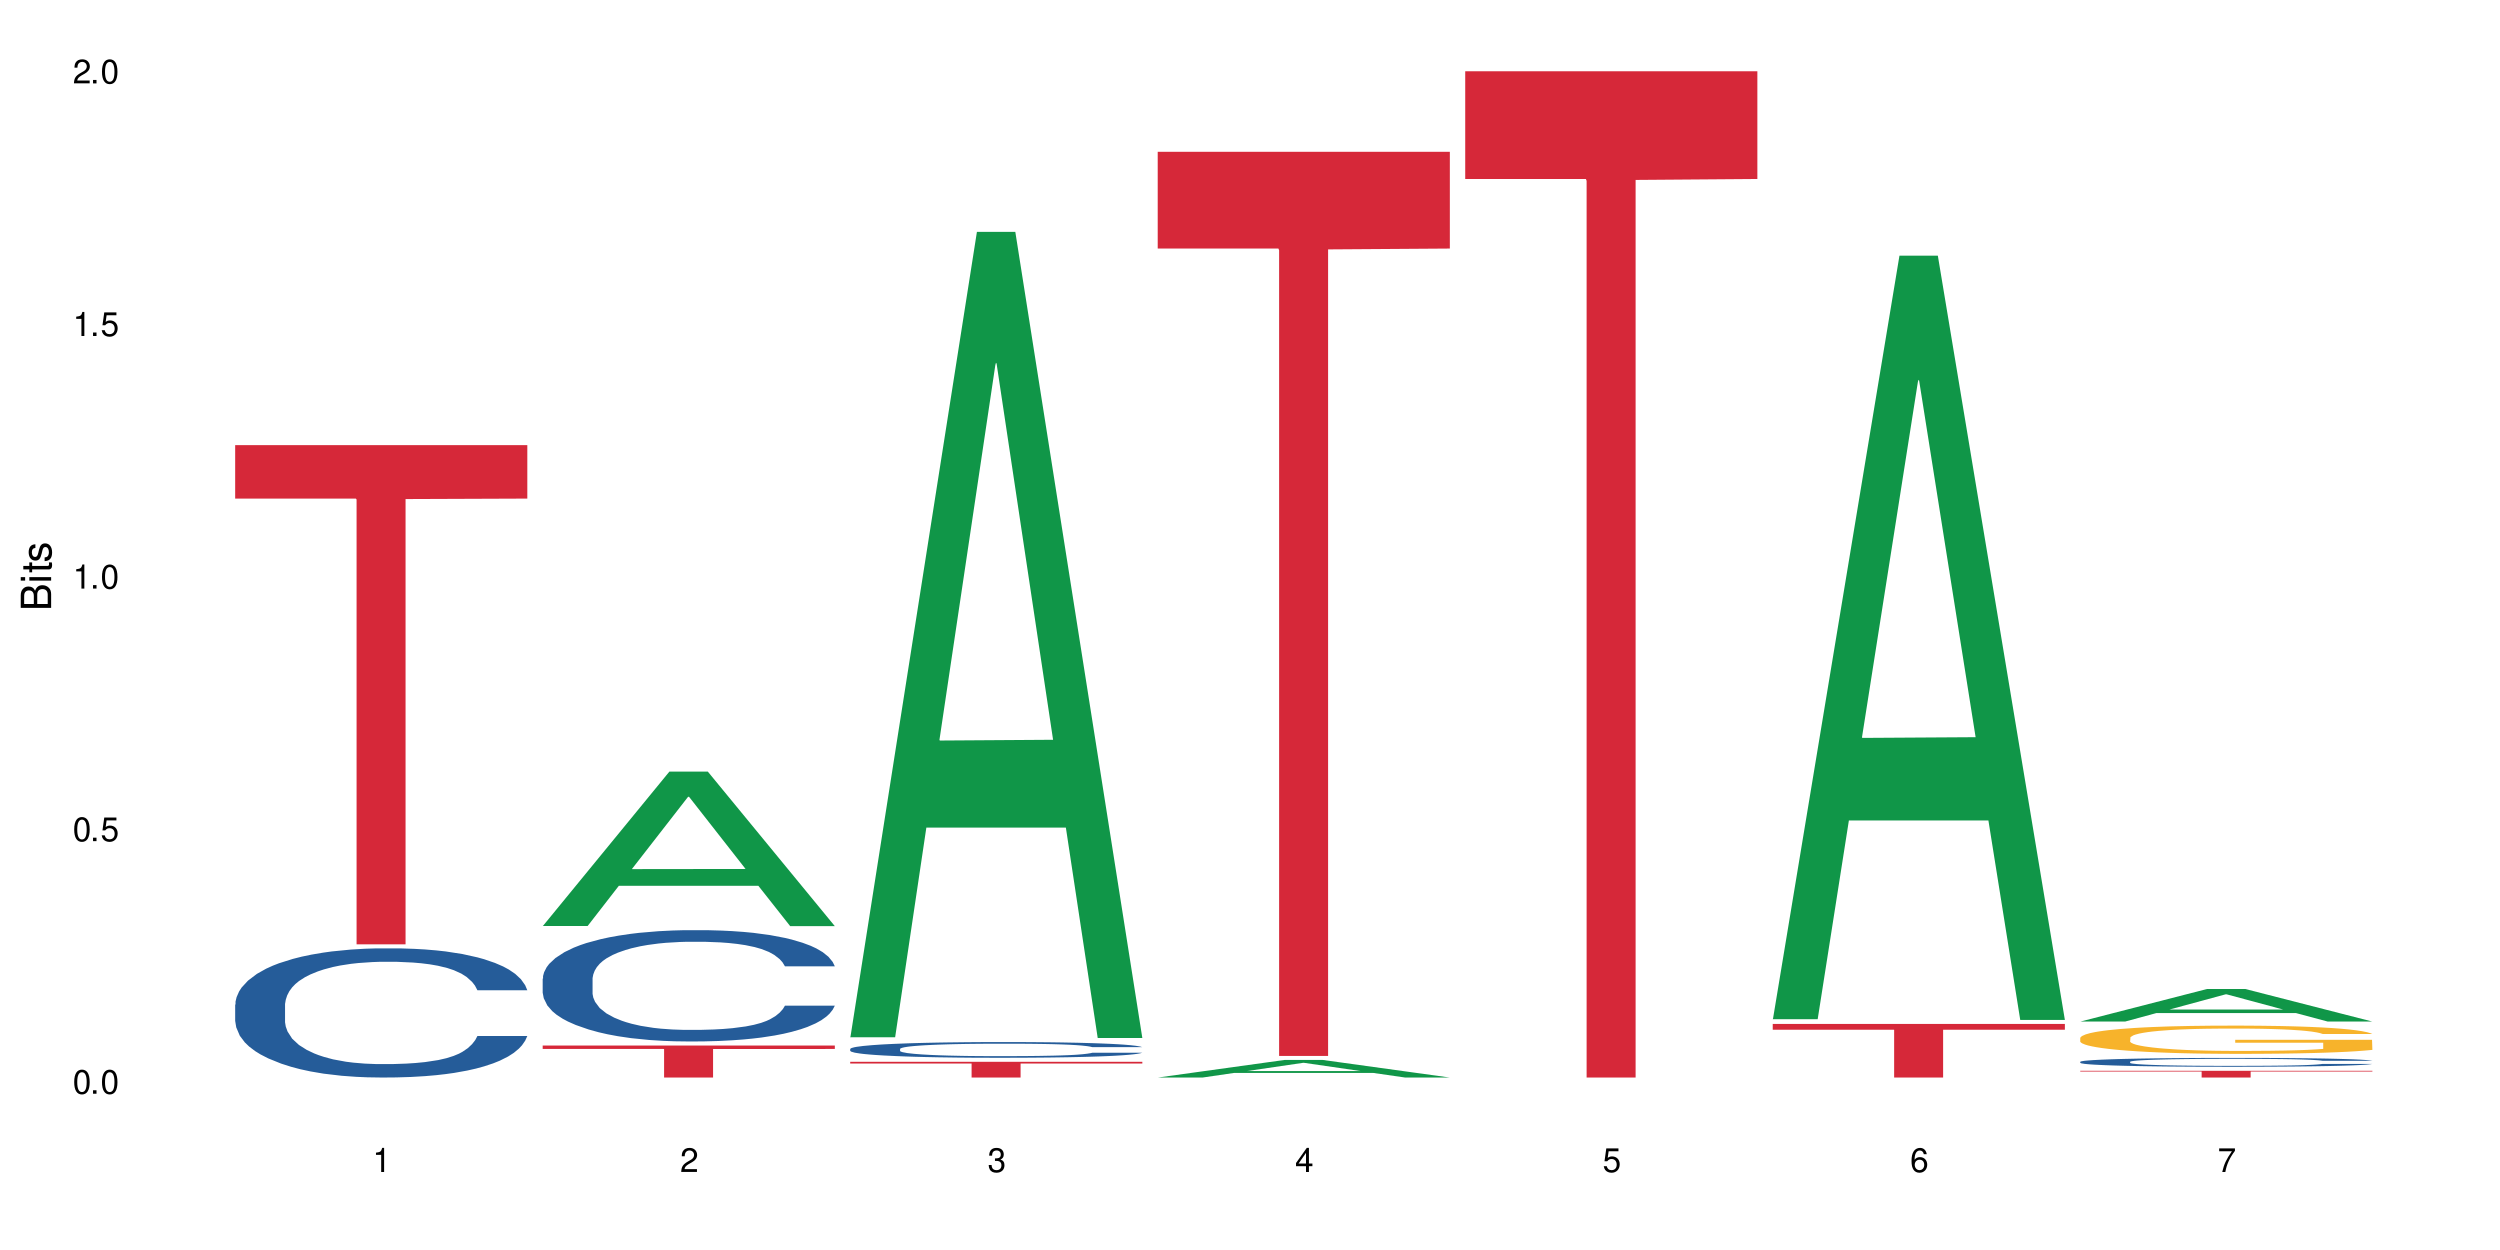 <?xml version="1.0" encoding="UTF-8"?>
<svg xmlns="http://www.w3.org/2000/svg" xmlns:xlink="http://www.w3.org/1999/xlink" width="720" height="360" viewBox="0 0 720 360">
<defs>
<g>
<g id="glyph-0-0">
</g>
<g id="glyph-0-1">
<path d="M 2.641 -6.938 C 2 -6.938 1.422 -6.656 1.078 -6.172 C 0.641 -5.562 0.406 -4.641 0.406 -3.359 C 0.406 -1.016 1.188 0.219 2.641 0.219 C 4.078 0.219 4.859 -1.016 4.859 -3.297 C 4.859 -4.641 4.656 -5.547 4.203 -6.172 C 3.844 -6.656 3.281 -6.938 2.641 -6.938 Z M 2.641 -6.188 C 3.547 -6.188 4 -5.25 4 -3.375 C 4 -1.406 3.562 -0.484 2.625 -0.484 C 1.734 -0.484 1.281 -1.438 1.281 -3.344 C 1.281 -5.25 1.734 -6.188 2.641 -6.188 Z M 2.641 -6.188 "/>
</g>
<g id="glyph-0-2">
<path d="M 1.828 -1 L 0.828 -1 L 0.828 0 L 1.828 0 Z M 1.828 -1 "/>
</g>
<g id="glyph-0-3">
<path d="M 4.562 -6.797 L 1.062 -6.797 L 0.547 -3.094 L 1.328 -3.094 C 1.719 -3.562 2.047 -3.734 2.578 -3.734 C 3.484 -3.734 4.062 -3.109 4.062 -2.094 C 4.062 -1.125 3.484 -0.531 2.578 -0.531 C 1.828 -0.531 1.375 -0.906 1.188 -1.672 L 0.328 -1.672 C 0.453 -1.109 0.547 -0.844 0.75 -0.594 C 1.125 -0.078 1.828 0.219 2.594 0.219 C 3.969 0.219 4.922 -0.781 4.922 -2.219 C 4.922 -3.562 4.031 -4.484 2.719 -4.484 C 2.25 -4.484 1.859 -4.359 1.469 -4.062 L 1.734 -5.969 L 4.562 -5.969 Z M 4.562 -6.797 "/>
</g>
<g id="glyph-0-4">
<path d="M 2.484 -4.938 L 2.484 0 L 3.328 0 L 3.328 -6.938 L 2.766 -6.938 C 2.469 -5.875 2.281 -5.734 0.984 -5.562 L 0.984 -4.938 Z M 2.484 -4.938 "/>
</g>
<g id="glyph-0-5">
<path d="M 4.859 -0.828 L 1.281 -0.828 C 1.359 -1.406 1.672 -1.781 2.5 -2.281 L 3.469 -2.828 C 4.406 -3.344 4.906 -4.062 4.906 -4.906 C 4.906 -5.484 4.672 -6.031 4.266 -6.406 C 3.859 -6.766 3.375 -6.938 2.719 -6.938 C 1.859 -6.938 1.219 -6.625 0.844 -6.031 C 0.609 -5.672 0.5 -5.234 0.484 -4.531 L 1.328 -4.531 C 1.359 -5.016 1.406 -5.281 1.531 -5.516 C 1.75 -5.938 2.188 -6.203 2.703 -6.203 C 3.469 -6.203 4.031 -5.641 4.031 -4.891 C 4.031 -4.344 3.719 -3.859 3.125 -3.516 L 2.234 -3 C 0.812 -2.172 0.406 -1.531 0.328 -0.016 L 4.859 -0.016 Z M 4.859 -0.828 "/>
</g>
<g id="glyph-0-6">
<path d="M 2.125 -3.188 L 2.578 -3.188 C 3.5 -3.188 3.984 -2.766 3.984 -1.922 C 3.984 -1.062 3.469 -0.531 2.594 -0.531 C 1.656 -0.531 1.203 -1 1.156 -2.016 L 0.312 -2.016 C 0.344 -1.453 0.438 -1.094 0.609 -0.781 C 0.953 -0.109 1.625 0.219 2.547 0.219 C 3.953 0.219 4.859 -0.625 4.859 -1.938 C 4.859 -2.828 4.516 -3.297 3.703 -3.594 C 4.344 -3.844 4.656 -4.328 4.656 -5.031 C 4.656 -6.219 3.875 -6.938 2.578 -6.938 C 1.203 -6.938 0.484 -6.172 0.453 -4.703 L 1.297 -4.703 C 1.312 -5.125 1.344 -5.359 1.453 -5.578 C 1.641 -5.969 2.062 -6.203 2.594 -6.203 C 3.344 -6.203 3.797 -5.75 3.797 -5 C 3.797 -4.516 3.609 -4.219 3.25 -4.047 C 3.016 -3.953 2.703 -3.922 2.125 -3.906 Z M 2.125 -3.188 "/>
</g>
<g id="glyph-0-7">
<path d="M 3.141 -1.672 L 3.141 0 L 3.984 0 L 3.984 -1.672 L 4.984 -1.672 L 4.984 -2.438 L 3.984 -2.438 L 3.984 -6.938 L 3.359 -6.938 L 0.266 -2.578 L 0.266 -1.672 Z M 3.141 -2.438 L 1 -2.438 L 3.141 -5.5 Z M 3.141 -2.438 "/>
</g>
<g id="glyph-0-8">
<path d="M 4.781 -5.125 C 4.609 -6.266 3.891 -6.938 2.844 -6.938 C 2.094 -6.938 1.422 -6.578 1.031 -5.953 C 0.594 -5.266 0.406 -4.422 0.406 -3.172 C 0.406 -2 0.578 -1.25 0.984 -0.641 C 1.359 -0.078 1.953 0.219 2.703 0.219 C 3.984 0.219 4.922 -0.75 4.922 -2.094 C 4.922 -3.375 4.062 -4.281 2.844 -4.281 C 2.172 -4.281 1.641 -4.031 1.281 -3.516 C 1.281 -5.234 1.828 -6.188 2.797 -6.188 C 3.391 -6.188 3.797 -5.797 3.938 -5.125 Z M 2.734 -3.531 C 3.547 -3.531 4.062 -2.953 4.062 -2.031 C 4.062 -1.156 3.484 -0.531 2.703 -0.531 C 1.922 -0.531 1.328 -1.188 1.328 -2.078 C 1.328 -2.938 1.906 -3.531 2.734 -3.531 Z M 2.734 -3.531 "/>
</g>
<g id="glyph-0-9">
<path d="M 4.984 -6.797 L 0.438 -6.797 L 0.438 -5.969 L 4.109 -5.969 C 2.5 -3.656 1.828 -2.234 1.328 0 L 2.219 0 C 2.594 -2.172 3.453 -4.047 4.984 -6.094 Z M 4.984 -6.797 "/>
</g>
<g id="glyph-1-0">
</g>
<g id="glyph-1-1">
<path d="M 0 -0.953 L 0 -4.891 C 0 -5.719 -0.234 -6.344 -0.734 -6.797 C -1.188 -7.234 -1.812 -7.469 -2.5 -7.469 C -3.547 -7.469 -4.188 -7 -4.625 -5.875 C -4.984 -6.688 -5.625 -7.094 -6.531 -7.094 C -7.172 -7.094 -7.734 -6.859 -8.141 -6.391 C -8.562 -5.922 -8.75 -5.344 -8.75 -4.5 L -8.75 -0.953 Z M -4.984 -2.062 L -7.766 -2.062 L -7.766 -4.219 C -7.766 -4.844 -7.688 -5.203 -7.453 -5.5 C -7.219 -5.812 -6.859 -5.969 -6.375 -5.969 C -5.891 -5.969 -5.531 -5.812 -5.297 -5.5 C -5.062 -5.203 -4.984 -4.844 -4.984 -4.219 Z M -0.984 -2.062 L -4 -2.062 L -4 -4.781 C -4 -5.766 -3.438 -6.359 -2.484 -6.359 C -1.547 -6.359 -0.984 -5.766 -0.984 -4.781 Z M -0.984 -2.062 "/>
</g>
<g id="glyph-1-2">
<path d="M -6.281 -1.797 L -6.281 -0.797 L 0 -0.797 L 0 -1.797 Z M -8.75 -1.797 L -8.75 -0.797 L -7.484 -0.797 L -7.484 -1.797 Z M -8.75 -1.797 "/>
</g>
<g id="glyph-1-3">
<path d="M -6.281 -3.047 L -6.281 -2.016 L -8.016 -2.016 L -8.016 -1.016 L -6.281 -1.016 L -6.281 -0.172 L -5.469 -0.172 L -5.469 -1.016 L -0.719 -1.016 C -0.078 -1.016 0.281 -1.453 0.281 -2.234 C 0.281 -2.5 0.25 -2.719 0.188 -3.047 L -0.641 -3.047 C -0.609 -2.906 -0.594 -2.766 -0.594 -2.562 C -0.594 -2.141 -0.719 -2.016 -1.156 -2.016 L -5.469 -2.016 L -5.469 -3.047 Z M -6.281 -3.047 "/>
</g>
<g id="glyph-1-4">
<path d="M -4.531 -5.25 C -5.766 -5.25 -6.469 -4.422 -6.469 -2.969 C -6.469 -1.516 -5.719 -0.562 -4.547 -0.562 C -3.562 -0.562 -3.094 -1.062 -2.734 -2.562 L -2.516 -3.484 C -2.344 -4.188 -2.094 -4.469 -1.641 -4.469 C -1.047 -4.469 -0.641 -3.875 -0.641 -3 C -0.641 -2.453 -0.797 -2 -1.062 -1.75 C -1.25 -1.594 -1.422 -1.531 -1.875 -1.469 L -1.875 -0.406 C -0.422 -0.453 0.281 -1.266 0.281 -2.922 C 0.281 -4.5 -0.5 -5.516 -1.719 -5.516 C -2.656 -5.516 -3.172 -4.984 -3.469 -3.734 L -3.703 -2.766 C -3.891 -1.953 -4.156 -1.609 -4.594 -1.609 C -5.188 -1.609 -5.547 -2.125 -5.547 -2.938 C -5.547 -3.75 -5.203 -4.172 -4.531 -4.203 Z M -4.531 -5.25 "/>
</g>
</g>
</defs>
<rect x="-72" y="-36" width="864" height="432" fill="rgb(100%, 100%, 100%)" fill-opacity="1"/>
<path fill-rule="nonzero" fill="rgb(14.51%, 36.078%, 60%)" fill-opacity="1" d="M 67.73 289.32 L 67.832 289.285 L 67.832 288.469 L 68.141 287.176 L 68.859 285.543 L 69.578 284.422 L 71.426 282.418 L 73.988 280.477 L 76.656 278.98 L 78.605 278.098 L 80.352 277.418 L 84.352 276.16 L 86.918 275.512 L 89.688 274.934 L 93.074 274.359 L 95.535 274.016 L 101.078 273.473 L 105.18 273.234 L 108.363 273.133 L 115.238 273.133 L 119.34 273.27 L 122.316 273.438 L 125.598 273.711 L 128.371 274.016 L 133.191 274.766 L 137.5 275.719 L 139.449 276.262 L 142.527 277.316 L 144.891 278.336 L 146.531 279.219 L 148.379 280.477 L 150.02 282.008 L 151.25 283.742 L 151.867 285.203 L 137.5 285.203 L 136.785 283.844 L 135.961 282.789 L 134.422 281.395 L 132.883 280.41 L 130.73 279.426 L 128.781 278.777 L 126.113 278.133 L 123.754 277.723 L 121.289 277.418 L 118.93 277.215 L 114.414 277.008 L 109.184 277.008 L 107.234 277.078 L 103.23 277.352 L 101.078 277.586 L 98 278.062 L 95.844 278.504 L 93.281 279.188 L 91.535 279.766 L 89.379 280.648 L 87.84 281.43 L 86.098 282.551 L 85.07 283.402 L 84.148 284.355 L 83.328 285.477 L 82.711 286.668 L 82.301 287.926 L 82.094 289.148 L 82.094 294.418 L 82.301 295.645 L 82.812 297.07 L 84.148 299.145 L 86.098 300.949 L 88.355 302.375 L 90.508 303.395 L 91.742 303.871 L 93.383 304.414 L 95.945 305.098 L 99.641 305.777 L 101.797 306.047 L 105.078 306.32 L 108.465 306.457 L 112.98 306.457 L 116.98 306.32 L 119.648 306.148 L 122.418 305.879 L 126.215 305.301 L 128.574 304.758 L 130.629 304.109 L 132.168 303.465 L 133.191 302.918 L 134.73 301.867 L 135.961 300.711 L 136.887 299.52 L 137.5 298.363 L 151.867 298.363 L 151.25 299.723 L 150.328 301.051 L 149.402 302.035 L 147.969 303.227 L 146.324 304.281 L 143.965 305.469 L 142.016 306.254 L 139.449 307.102 L 137.09 307.75 L 134.527 308.328 L 130.73 309.008 L 128.266 309.348 L 125.598 309.652 L 122.418 309.926 L 118.418 310.164 L 114.109 310.297 L 110.105 310.332 L 105.797 310.266 L 102.617 310.129 L 98.41 309.824 L 93.176 309.211 L 89.379 308.562 L 86.406 307.918 L 83.84 307.238 L 80.969 306.32 L 77.273 304.824 L 75.016 303.668 L 73.477 302.715 L 71.734 301.391 L 70.5 300.199 L 69.066 298.297 L 68.039 295.883 L 67.73 294.012 Z M 67.73 289.32 "/>
<path fill-rule="nonzero" fill="rgb(83.922%, 15.686%, 22.353%)" fill-opacity="1" d="M 67.73 128.207 L 151.867 128.207 L 151.867 143.594 L 116.801 143.73 L 116.801 271.969 L 102.695 271.969 L 102.695 143.863 L 102.488 143.594 L 67.73 143.594 Z M 67.73 128.207 "/>
<path fill-rule="nonzero" fill="rgb(6.275%, 58.824%, 28.235%)" fill-opacity="1" d="M 156.293 266.688 L 156.383 266.648 L 192.789 222.215 L 203.844 222.215 L 240.43 266.73 L 227.574 266.73 L 218.406 255.109 L 178.227 255.109 L 169.238 266.688 L 156.293 266.688 L 182.094 250.305 L 214.723 250.262 L 198.453 229.488 L 198.273 229.449 L 198.094 229.574 L 182.004 250.262 L 182.094 250.305 Z M 156.293 266.688 "/>
<path fill-rule="nonzero" fill="rgb(14.51%, 36.078%, 60%)" fill-opacity="1" d="M 156.293 281.844 L 156.398 281.812 L 156.398 281.109 L 156.703 279.996 L 157.422 278.59 L 158.141 277.621 L 159.988 275.895 L 162.555 274.223 L 165.223 272.934 L 167.172 272.172 L 168.914 271.586 L 172.918 270.504 L 175.48 269.945 L 178.25 269.449 L 181.637 268.949 L 184.102 268.656 L 189.641 268.188 L 193.746 267.984 L 196.926 267.895 L 203.801 267.895 L 207.902 268.012 L 210.879 268.16 L 214.164 268.395 L 216.934 268.656 L 221.754 269.301 L 226.066 270.121 L 228.016 270.59 L 231.094 271.5 L 233.453 272.379 L 235.094 273.141 L 236.941 274.223 L 238.582 275.543 L 239.812 277.035 L 240.43 278.297 L 226.066 278.297 L 225.348 277.125 L 224.527 276.215 L 222.988 275.016 L 221.449 274.164 L 219.293 273.316 L 217.344 272.758 L 214.676 272.203 L 212.316 271.852 L 209.855 271.586 L 207.492 271.41 L 202.98 271.234 L 197.746 271.234 L 195.797 271.293 L 191.797 271.527 L 189.641 271.734 L 186.562 272.145 L 184.406 272.523 L 181.844 273.109 L 180.098 273.609 L 177.945 274.371 L 176.406 275.043 L 174.66 276.012 L 173.633 276.742 L 172.711 277.562 L 171.891 278.531 L 171.273 279.559 L 170.863 280.641 L 170.66 281.695 L 170.66 286.238 L 170.863 287.293 L 171.379 288.523 L 172.711 290.312 L 174.66 291.863 L 176.918 293.094 L 179.074 293.973 L 180.305 294.383 L 181.945 294.852 L 184.512 295.438 L 188.203 296.023 L 190.359 296.258 L 193.641 296.492 L 197.027 296.609 L 201.543 296.609 L 205.543 296.492 L 208.211 296.348 L 210.98 296.113 L 214.777 295.613 L 217.137 295.145 L 219.191 294.59 L 220.73 294.031 L 221.754 293.562 L 223.293 292.656 L 224.527 291.66 L 225.449 290.633 L 226.066 289.637 L 240.43 289.637 L 239.812 290.809 L 238.891 291.953 L 237.969 292.801 L 236.531 293.828 L 234.891 294.734 L 232.527 295.762 L 230.578 296.434 L 228.016 297.168 L 225.656 297.723 L 223.09 298.223 L 219.293 298.809 L 216.832 299.102 L 214.164 299.363 L 210.98 299.598 L 206.98 299.805 L 202.672 299.922 L 198.668 299.949 L 194.359 299.891 L 191.18 299.773 L 186.973 299.512 L 181.738 298.984 L 177.945 298.426 L 174.969 297.871 L 172.402 297.285 L 169.531 296.492 L 165.836 295.203 L 163.578 294.207 L 162.039 293.387 L 160.297 292.246 L 159.066 291.219 L 157.629 289.578 L 156.602 287.496 L 156.293 285.887 Z M 156.293 281.844 "/>
<path fill-rule="nonzero" fill="rgb(83.922%, 15.686%, 22.353%)" fill-opacity="1" d="M 156.293 301.113 L 240.43 301.113 L 240.43 302.102 L 205.363 302.109 L 205.363 310.332 L 191.258 310.332 L 191.258 302.117 L 191.051 302.102 L 156.293 302.102 Z M 156.293 301.113 "/>
<path fill-rule="nonzero" fill="rgb(6.275%, 58.824%, 28.235%)" fill-opacity="1" d="M 244.859 298.73 L 244.949 298.516 L 281.352 66.777 L 292.41 66.777 L 328.992 298.949 L 316.141 298.949 L 306.969 238.344 L 266.789 238.344 L 257.801 298.73 L 244.859 298.73 L 270.656 213.273 L 303.285 213.055 L 287.016 104.707 L 286.836 104.492 L 286.656 105.145 L 270.566 213.055 L 270.656 213.273 Z M 244.859 298.73 "/>
<path fill-rule="nonzero" fill="rgb(14.51%, 36.078%, 60%)" fill-opacity="1" d="M 244.859 302.082 L 244.961 302.078 L 244.961 301.98 L 245.27 301.824 L 245.988 301.625 L 246.703 301.488 L 248.551 301.242 L 251.117 301.008 L 253.785 300.824 L 255.734 300.719 L 257.477 300.637 L 261.48 300.48 L 264.043 300.402 L 266.816 300.332 L 270.199 300.262 L 272.664 300.223 L 278.203 300.156 L 282.309 300.125 L 285.488 300.113 L 292.363 300.113 L 296.469 300.129 L 299.441 300.152 L 302.727 300.184 L 305.496 300.223 L 310.32 300.312 L 314.629 300.43 L 316.578 300.496 L 319.656 300.621 L 322.016 300.746 L 323.656 300.855 L 325.504 301.008 L 327.145 301.195 L 328.379 301.406 L 328.992 301.582 L 314.629 301.582 L 313.91 301.418 L 313.09 301.289 L 311.551 301.121 L 310.012 301 L 307.855 300.879 L 305.906 300.801 L 303.238 300.723 L 300.879 300.672 L 298.418 300.637 L 296.059 300.609 L 291.543 300.586 L 286.309 300.586 L 284.359 300.594 L 280.359 300.629 L 278.203 300.656 L 275.125 300.715 L 272.973 300.77 L 270.406 300.852 L 268.66 300.922 L 266.508 301.027 L 264.969 301.125 L 263.223 301.262 L 262.199 301.363 L 261.273 301.48 L 260.453 301.617 L 259.84 301.762 L 259.426 301.914 L 259.223 302.062 L 259.223 302.703 L 259.426 302.855 L 259.941 303.027 L 261.273 303.281 L 263.223 303.5 L 265.48 303.672 L 267.637 303.797 L 268.867 303.855 L 270.508 303.922 L 273.074 304.004 L 276.77 304.086 L 278.922 304.121 L 282.207 304.152 L 285.59 304.168 L 290.105 304.168 L 294.109 304.152 L 296.773 304.133 L 299.547 304.098 L 303.344 304.027 L 305.703 303.961 L 307.754 303.883 L 309.293 303.805 L 310.32 303.738 L 311.859 303.609 L 313.09 303.469 L 314.012 303.324 L 314.629 303.184 L 328.992 303.184 L 328.379 303.352 L 327.453 303.512 L 326.531 303.633 L 325.094 303.777 L 323.453 303.906 L 321.094 304.051 L 319.145 304.145 L 316.578 304.25 L 314.219 304.328 L 311.652 304.398 L 307.855 304.48 L 305.395 304.52 L 302.727 304.559 L 299.547 304.59 L 295.543 304.621 L 291.234 304.637 L 287.234 304.641 L 282.926 304.633 L 279.742 304.617 L 275.535 304.578 L 270.305 304.504 L 266.508 304.426 L 263.531 304.348 L 260.965 304.266 L 258.094 304.152 L 254.398 303.973 L 252.145 303.832 L 250.605 303.715 L 248.859 303.555 L 247.629 303.406 L 246.191 303.176 L 245.164 302.883 L 244.859 302.656 Z M 244.859 302.082 "/>
<path fill-rule="nonzero" fill="rgb(83.922%, 15.686%, 22.353%)" fill-opacity="1" d="M 244.859 305.805 L 328.992 305.805 L 328.992 306.289 L 293.93 306.293 L 293.93 310.332 L 279.82 310.332 L 279.82 306.297 L 279.617 306.289 L 244.859 306.289 Z M 244.859 305.805 "/>
<path fill-rule="nonzero" fill="rgb(6.275%, 58.824%, 28.235%)" fill-opacity="1" d="M 333.422 310.328 L 333.512 310.324 L 369.914 305.27 L 380.973 305.27 L 417.555 310.332 L 404.703 310.332 L 395.535 309.012 L 355.355 309.012 L 346.363 310.328 L 333.422 310.328 L 359.219 308.465 L 391.848 308.461 L 375.578 306.098 L 375.398 306.09 L 375.219 306.105 L 359.129 308.461 L 359.219 308.465 Z M 333.422 310.328 "/>
<path fill-rule="nonzero" fill="rgb(83.922%, 15.686%, 22.353%)" fill-opacity="1" d="M 333.422 43.711 L 417.555 43.711 L 417.555 71.582 L 382.492 71.828 L 382.492 304.105 L 368.383 304.105 L 368.383 72.07 L 368.18 71.582 L 333.422 71.582 Z M 333.422 43.711 "/>
<path fill-rule="nonzero" fill="rgb(83.922%, 15.686%, 22.353%)" fill-opacity="1" d="M 421.984 20.527 L 506.121 20.527 L 506.121 51.547 L 471.055 51.82 L 471.055 310.332 L 456.945 310.332 L 456.945 52.094 L 456.742 51.547 L 421.984 51.547 Z M 421.984 20.527 "/>
<path fill-rule="nonzero" fill="rgb(6.275%, 58.824%, 28.235%)" fill-opacity="1" d="M 510.547 293.531 L 510.637 293.324 L 547.043 73.637 L 558.098 73.637 L 594.684 293.738 L 581.828 293.738 L 572.66 236.285 L 532.48 236.285 L 523.492 293.531 L 510.547 293.531 L 536.348 212.516 L 568.977 212.309 L 552.707 109.598 L 552.527 109.391 L 552.348 110.008 L 536.258 212.309 L 536.348 212.516 Z M 510.547 293.531 "/>
<path fill-rule="nonzero" fill="rgb(83.922%, 15.686%, 22.353%)" fill-opacity="1" d="M 510.547 294.902 L 594.684 294.902 L 594.684 296.555 L 559.617 296.566 L 559.617 310.332 L 545.512 310.332 L 545.512 296.582 L 545.305 296.555 L 510.547 296.555 Z M 510.547 294.902 "/>
<path fill-rule="nonzero" fill="rgb(6.275%, 58.824%, 28.235%)" fill-opacity="1" d="M 599.113 294.203 L 599.203 294.195 L 635.605 284.836 L 646.664 284.836 L 683.246 294.211 L 670.395 294.211 L 661.223 291.762 L 621.043 291.762 L 612.055 294.203 L 599.113 294.203 L 624.91 290.75 L 657.539 290.742 L 641.27 286.367 L 641.09 286.359 L 640.91 286.383 L 624.82 290.742 L 624.91 290.75 Z M 599.113 294.203 "/>
<path fill-rule="nonzero" fill="rgb(14.51%, 36.078%, 60%)" fill-opacity="1" d="M 599.113 305.789 L 599.215 305.785 L 599.215 305.73 L 599.523 305.641 L 600.238 305.527 L 600.957 305.453 L 602.805 305.312 L 605.371 305.18 L 608.039 305.078 L 609.988 305.016 L 611.73 304.969 L 615.734 304.883 L 618.297 304.84 L 621.07 304.801 L 624.453 304.762 L 626.918 304.738 L 632.457 304.699 L 636.562 304.684 L 639.742 304.676 L 646.617 304.676 L 650.723 304.684 L 653.695 304.695 L 656.98 304.715 L 659.75 304.738 L 664.574 304.789 L 668.883 304.852 L 670.832 304.891 L 673.91 304.965 L 676.27 305.035 L 677.91 305.094 L 679.758 305.18 L 681.398 305.285 L 682.633 305.406 L 683.246 305.504 L 668.883 305.504 L 668.164 305.41 L 667.344 305.34 L 665.805 305.242 L 664.266 305.176 L 662.109 305.109 L 660.16 305.062 L 657.492 305.02 L 655.133 304.992 L 652.672 304.969 L 650.312 304.957 L 645.797 304.941 L 640.562 304.941 L 638.613 304.945 L 634.613 304.965 L 632.457 304.98 L 629.379 305.016 L 627.227 305.047 L 624.66 305.09 L 622.914 305.133 L 620.762 305.191 L 619.223 305.246 L 617.477 305.324 L 616.453 305.383 L 615.527 305.445 L 614.707 305.523 L 614.09 305.605 L 613.68 305.691 L 613.477 305.777 L 613.477 306.137 L 613.68 306.223 L 614.195 306.32 L 615.527 306.465 L 617.477 306.586 L 619.734 306.684 L 621.891 306.754 L 623.121 306.789 L 624.762 306.824 L 627.328 306.871 L 631.02 306.918 L 633.176 306.938 L 636.461 306.957 L 639.844 306.965 L 644.359 306.965 L 648.359 306.957 L 651.027 306.945 L 653.801 306.926 L 657.594 306.887 L 659.957 306.848 L 662.008 306.805 L 663.547 306.762 L 664.574 306.723 L 666.113 306.648 L 667.344 306.57 L 668.266 306.488 L 668.883 306.41 L 683.246 306.41 L 682.633 306.504 L 681.707 306.594 L 680.785 306.66 L 679.348 306.742 L 677.707 306.816 L 675.348 306.898 L 673.398 306.953 L 670.832 307.012 L 668.473 307.055 L 665.906 307.094 L 662.109 307.141 L 659.648 307.164 L 656.98 307.184 L 653.801 307.203 L 649.797 307.219 L 645.488 307.23 L 641.488 307.23 L 637.176 307.227 L 633.996 307.219 L 629.789 307.195 L 624.559 307.156 L 620.762 307.109 L 617.785 307.066 L 615.219 307.02 L 612.348 306.957 L 608.652 306.855 L 606.395 306.773 L 604.855 306.707 L 603.113 306.617 L 601.883 306.535 L 600.445 306.406 L 599.418 306.238 L 599.113 306.109 Z M 599.113 305.789 "/>
<path fill-rule="nonzero" fill="rgb(96.863%, 70.196%, 16.863%)" fill-opacity="1" d="M 599.113 298.859 L 599.215 298.852 L 599.215 298.703 L 599.625 298.371 L 600.652 297.91 L 601.984 297.531 L 603.422 297.234 L 604.344 297.078 L 605.883 296.855 L 607.219 296.691 L 610.602 296.355 L 614.914 296.043 L 617.273 295.91 L 619.941 295.785 L 623.738 295.645 L 625.48 295.59 L 630.816 295.473 L 636.871 295.398 L 643.539 295.375 L 646.617 295.383 L 650.824 295.414 L 656.57 295.492 L 659.852 295.57 L 662.418 295.645 L 665.086 295.738 L 668.367 295.887 L 671.445 296.066 L 673.91 296.246 L 676.371 296.469 L 678.426 296.707 L 680.168 296.965 L 681.707 297.277 L 682.633 297.539 L 683.246 297.797 L 668.984 297.797 L 668.164 297.539 L 667.242 297.336 L 665.703 297.09 L 664.164 296.914 L 662.625 296.773 L 659.75 296.578 L 657.289 296.461 L 654.211 296.355 L 651.234 296.289 L 647.848 296.246 L 645.797 296.23 L 640.359 296.23 L 635.434 296.281 L 632.559 296.34 L 630.508 296.402 L 627.637 296.512 L 625.891 296.602 L 624.863 296.66 L 621.785 296.891 L 619.734 297.098 L 618.605 297.242 L 617.168 297.465 L 616.145 297.664 L 615.016 297.961 L 614.398 298.184 L 613.578 298.688 L 613.477 300.027 L 613.785 300.309 L 614.398 300.613 L 615.219 300.883 L 616.453 301.164 L 617.684 301.379 L 619.836 301.668 L 621.684 301.863 L 623.121 301.988 L 625.891 302.188 L 627.02 302.258 L 629.688 302.391 L 632.457 302.492 L 635.844 302.582 L 638.41 302.629 L 642.512 302.664 L 647.746 302.664 L 653.902 302.621 L 657.801 302.562 L 660.469 302.5 L 662.211 302.449 L 664.367 302.367 L 665.906 302.293 L 667.344 302.211 L 669.086 302.086 L 669.086 300.309 L 643.742 300.301 L 643.742 299.469 L 683.145 299.461 L 683.246 302.367 L 681.094 302.566 L 678.426 302.762 L 675.859 302.91 L 673.191 303.035 L 669.395 303.176 L 666.316 303.266 L 661.598 303.371 L 657.289 303.438 L 652.773 303.48 L 648.773 303.504 L 644.051 303.512 L 639.844 303.496 L 635.332 303.453 L 631.738 303.395 L 628.457 303.32 L 625.172 303.223 L 621.07 303.066 L 618.402 302.941 L 615.629 302.785 L 612.859 302.598 L 610.398 302.398 L 608.758 302.242 L 607.113 302.062 L 605.371 301.84 L 603.73 301.586 L 602.496 301.355 L 601.367 301.098 L 600.547 300.852 L 599.727 300.516 L 599.316 300.25 L 599.113 300.02 Z M 599.113 298.859 "/>
<path fill-rule="nonzero" fill="rgb(83.922%, 15.686%, 22.353%)" fill-opacity="1" d="M 599.113 308.395 L 683.246 308.395 L 683.246 308.602 L 648.184 308.605 L 648.184 310.332 L 634.074 310.332 L 634.074 308.605 L 633.871 308.602 L 599.113 308.602 Z M 599.113 308.395 "/>
<g fill="rgb(0%, 0%, 0%)" fill-opacity="1">
<use xlink:href="#glyph-0-1" x="20.965" y="314.993"/>
<use xlink:href="#glyph-0-2" x="25.965" y="314.993"/>
<use xlink:href="#glyph-0-1" x="28.965" y="314.993"/>
</g>
<g fill="rgb(0%, 0%, 0%)" fill-opacity="1">
<use xlink:href="#glyph-0-1" x="20.965" y="242.251"/>
<use xlink:href="#glyph-0-2" x="25.965" y="242.251"/>
<use xlink:href="#glyph-0-3" x="28.965" y="242.251"/>
</g>
<g fill="rgb(0%, 0%, 0%)" fill-opacity="1">
<use xlink:href="#glyph-0-4" x="20.965" y="169.509"/>
<use xlink:href="#glyph-0-2" x="25.965" y="169.509"/>
<use xlink:href="#glyph-0-1" x="28.965" y="169.509"/>
</g>
<g fill="rgb(0%, 0%, 0%)" fill-opacity="1">
<use xlink:href="#glyph-0-4" x="20.965" y="96.767"/>
<use xlink:href="#glyph-0-2" x="25.965" y="96.767"/>
<use xlink:href="#glyph-0-3" x="28.965" y="96.767"/>
</g>
<g fill="rgb(0%, 0%, 0%)" fill-opacity="1">
<use xlink:href="#glyph-0-5" x="20.965" y="24.024"/>
<use xlink:href="#glyph-0-2" x="25.965" y="24.024"/>
<use xlink:href="#glyph-0-1" x="28.965" y="24.024"/>
</g>
<g fill="rgb(0%, 0%, 0%)" fill-opacity="1">
<use xlink:href="#glyph-0-4" x="107.297" y="337.532"/>
</g>
<g fill="rgb(0%, 0%, 0%)" fill-opacity="1">
<use xlink:href="#glyph-0-5" x="195.863" y="337.532"/>
</g>
<g fill="rgb(0%, 0%, 0%)" fill-opacity="1">
<use xlink:href="#glyph-0-6" x="284.426" y="337.532"/>
</g>
<g fill="rgb(0%, 0%, 0%)" fill-opacity="1">
<use xlink:href="#glyph-0-7" x="372.988" y="337.532"/>
</g>
<g fill="rgb(0%, 0%, 0%)" fill-opacity="1">
<use xlink:href="#glyph-0-3" x="461.551" y="337.532"/>
</g>
<g fill="rgb(0%, 0%, 0%)" fill-opacity="1">
<use xlink:href="#glyph-0-8" x="550.117" y="337.532"/>
</g>
<g fill="rgb(0%, 0%, 0%)" fill-opacity="1">
<use xlink:href="#glyph-0-9" x="638.68" y="337.532"/>
</g>
<g fill="rgb(0%, 0%, 0%)" fill-opacity="1">
<use xlink:href="#glyph-1-1" x="14.725" y="176.012"/>
<use xlink:href="#glyph-1-2" x="14.725" y="168.012"/>
<use xlink:href="#glyph-1-3" x="14.725" y="165.012"/>
<use xlink:href="#glyph-1-4" x="14.725" y="162.012"/>
</g>
</svg>
